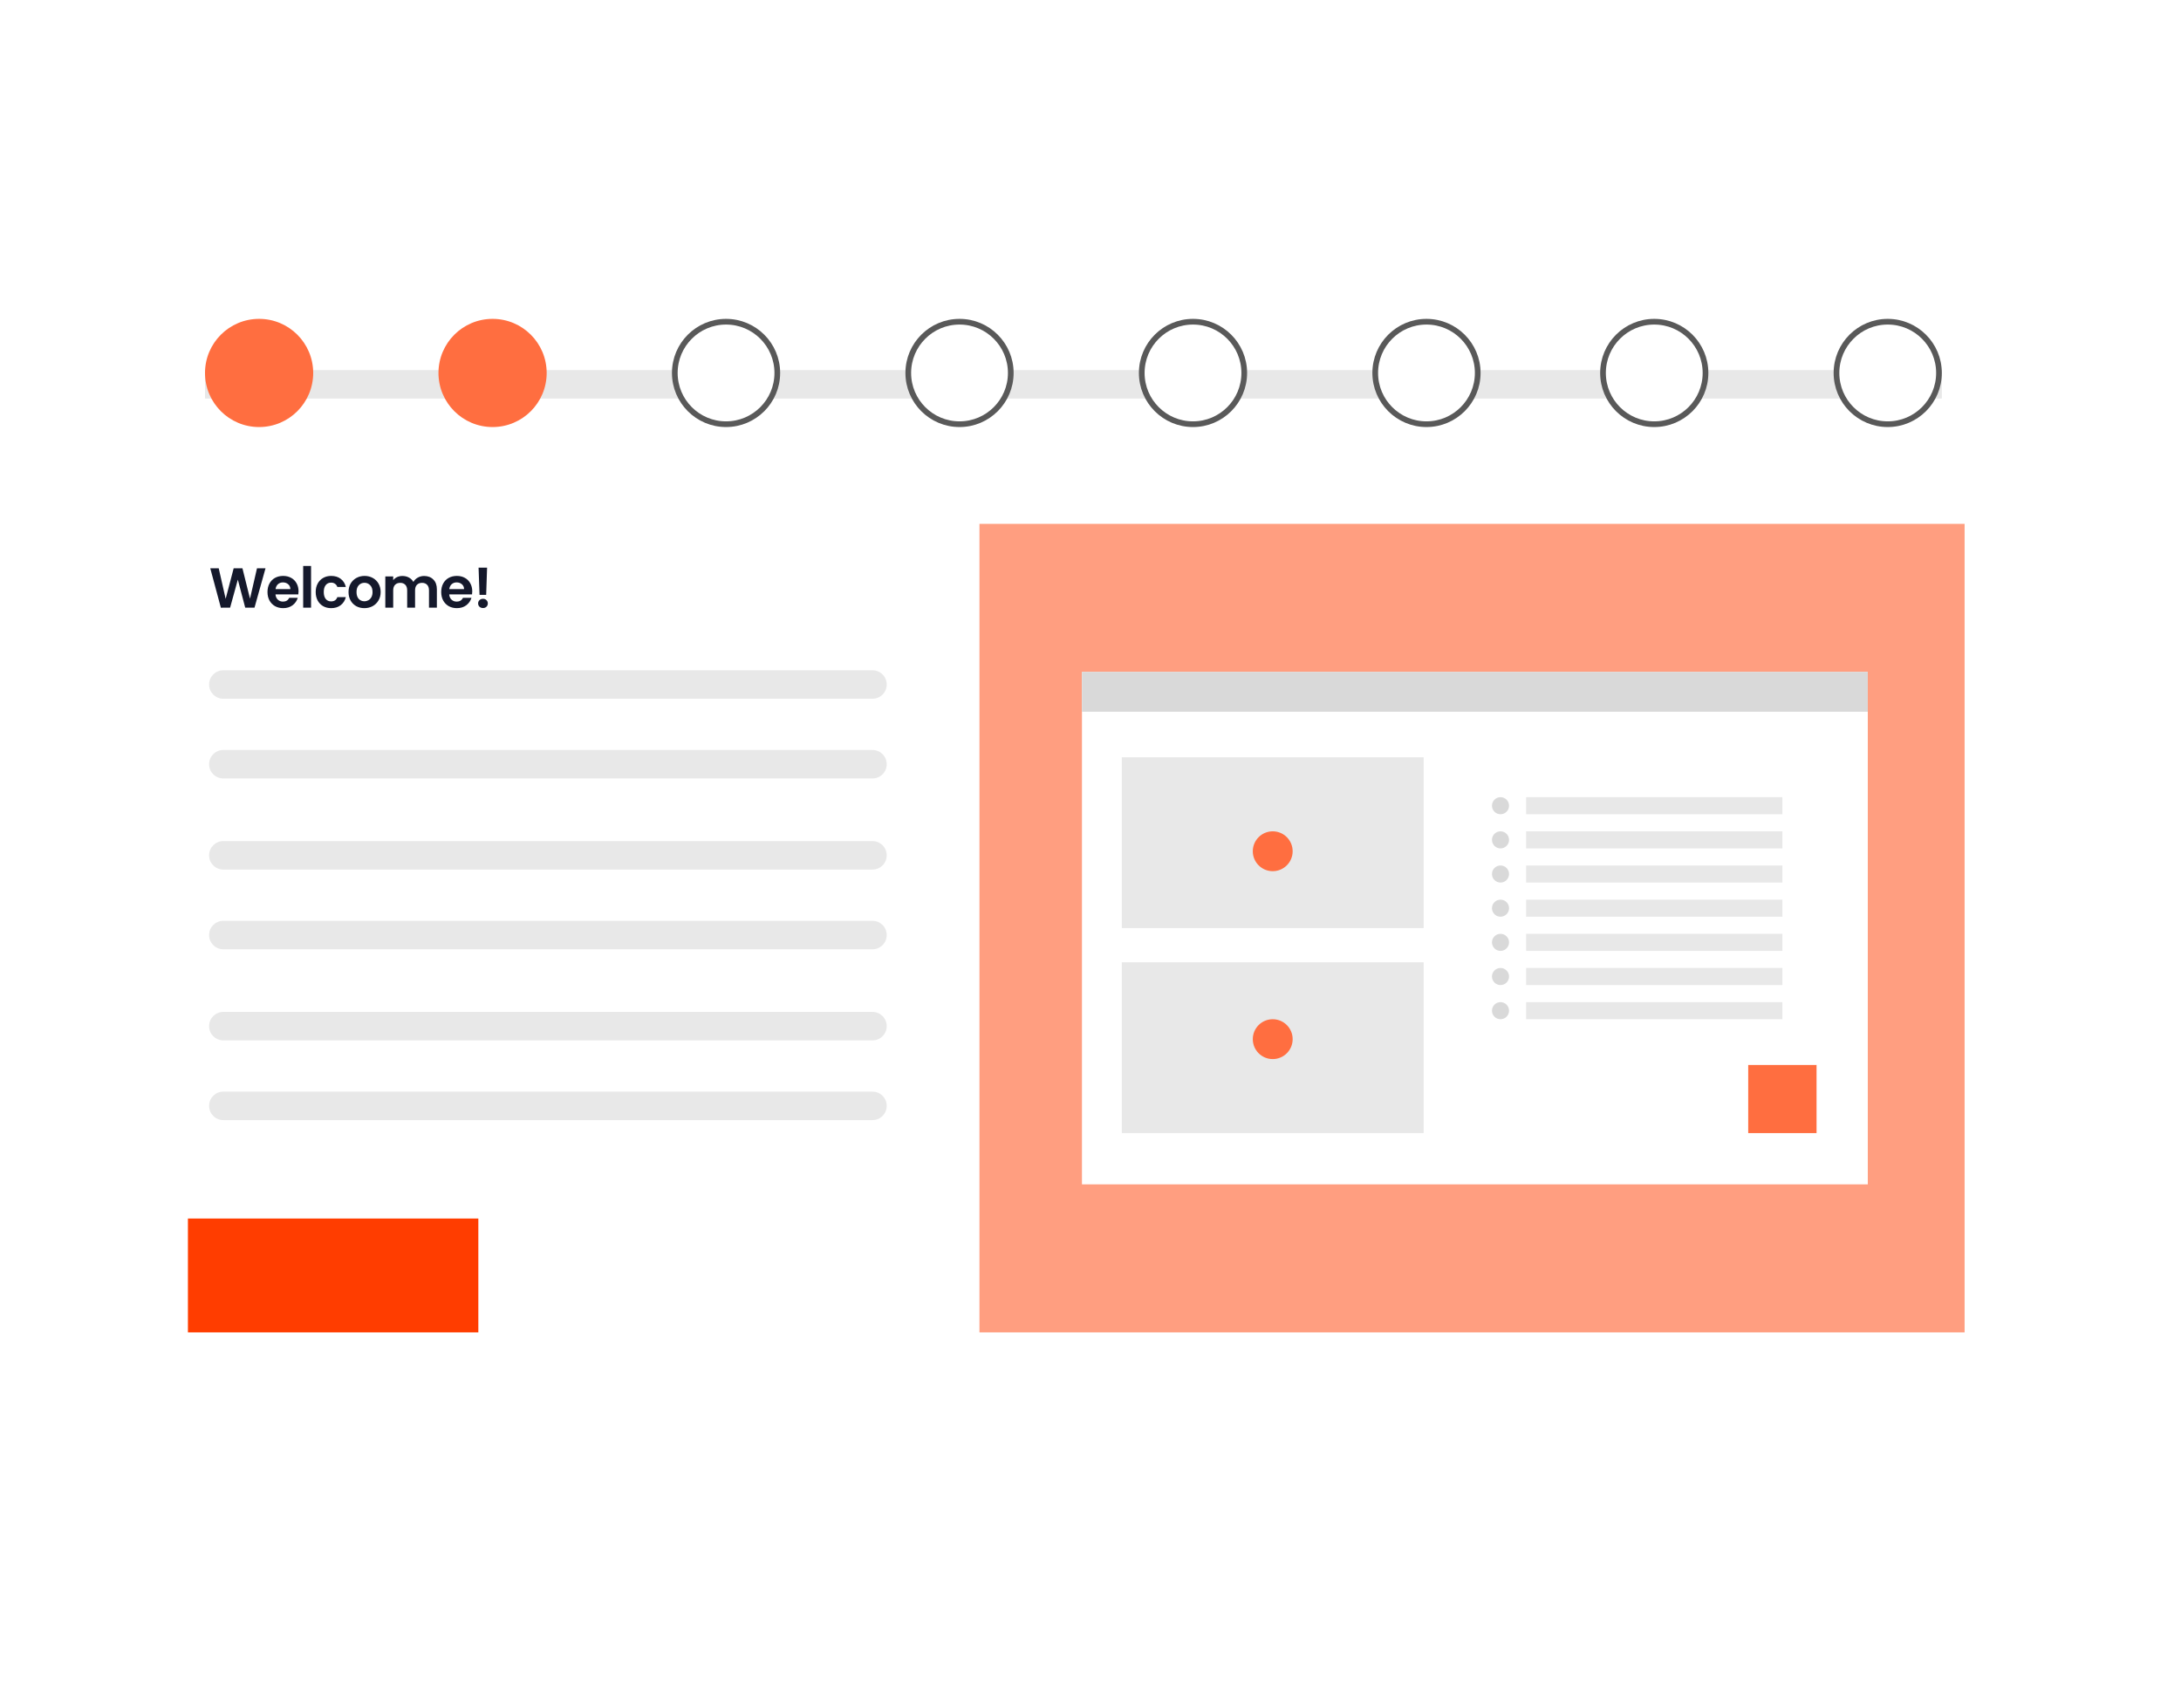 <svg width="383" height="300" viewBox="0 0 383 300" fill="none" xmlns="http://www.w3.org/2000/svg">
<g clip-path="url(#clip0_412_5232)">
<g filter="url(#filter0_dd_412_5232)">
<rect x="15" y="38.995" width="348" height="219.005" rx="7.755" fill="white"/>
<path d="M42.908 96.093L40.978 103H39.345L38.049 98.082L36.693 103L35.07 103.01L33.21 96.093H34.694L35.911 101.456L37.317 96.093H38.86L40.186 101.427L41.413 96.093H42.908ZM48.711 100.14C48.711 100.338 48.697 100.516 48.671 100.675H44.663C44.696 101.07 44.835 101.38 45.079 101.605C45.323 101.829 45.623 101.941 45.979 101.941C46.494 101.941 46.86 101.72 47.078 101.278H48.572C48.414 101.806 48.11 102.241 47.662 102.584C47.213 102.921 46.662 103.089 46.009 103.089C45.481 103.089 45.006 102.974 44.584 102.743C44.169 102.505 43.842 102.172 43.604 101.743C43.373 101.314 43.258 100.82 43.258 100.259C43.258 99.692 43.373 99.194 43.604 98.765C43.835 98.336 44.159 98.006 44.574 97.775C44.99 97.544 45.468 97.429 46.009 97.429C46.53 97.429 46.995 97.541 47.404 97.765C47.82 97.99 48.14 98.309 48.364 98.725C48.595 99.134 48.711 99.606 48.711 100.14ZM47.276 99.744C47.269 99.388 47.141 99.104 46.89 98.893C46.639 98.676 46.332 98.567 45.969 98.567C45.627 98.567 45.336 98.672 45.099 98.883C44.868 99.088 44.726 99.375 44.673 99.744H47.276ZM50.909 95.677V103H49.524V95.677H50.909ZM51.724 100.259C51.724 99.692 51.839 99.197 52.07 98.775C52.301 98.346 52.621 98.016 53.03 97.785C53.439 97.547 53.908 97.429 54.435 97.429C55.115 97.429 55.676 97.6 56.118 97.943C56.566 98.28 56.866 98.755 57.018 99.368H55.524C55.445 99.131 55.309 98.946 55.118 98.814C54.933 98.676 54.703 98.606 54.425 98.606C54.03 98.606 53.716 98.751 53.485 99.042C53.255 99.325 53.139 99.731 53.139 100.259C53.139 100.78 53.255 101.186 53.485 101.476C53.716 101.76 54.03 101.902 54.425 101.902C54.986 101.902 55.352 101.651 55.524 101.15H57.018C56.866 101.743 56.566 102.215 56.118 102.565C55.669 102.914 55.108 103.089 54.435 103.089C53.908 103.089 53.439 102.974 53.03 102.743C52.621 102.505 52.301 102.175 52.07 101.753C51.839 101.324 51.724 100.826 51.724 100.259ZM60.27 103.089C59.742 103.089 59.267 102.974 58.844 102.743C58.422 102.505 58.089 102.172 57.845 101.743C57.608 101.314 57.489 100.82 57.489 100.259C57.489 99.698 57.611 99.203 57.855 98.775C58.106 98.346 58.445 98.016 58.874 97.785C59.303 97.547 59.781 97.429 60.309 97.429C60.837 97.429 61.315 97.547 61.744 97.785C62.173 98.016 62.509 98.346 62.753 98.775C63.004 99.203 63.129 99.698 63.129 100.259C63.129 100.82 63.001 101.314 62.743 101.743C62.493 102.172 62.15 102.505 61.714 102.743C61.285 102.974 60.804 103.089 60.27 103.089ZM60.27 101.882C60.52 101.882 60.754 101.822 60.972 101.704C61.196 101.578 61.374 101.394 61.507 101.15C61.638 100.905 61.704 100.609 61.704 100.259C61.704 99.738 61.566 99.339 61.289 99.061C61.018 98.778 60.685 98.636 60.289 98.636C59.894 98.636 59.56 98.778 59.29 99.061C59.026 99.339 58.894 99.738 58.894 100.259C58.894 100.78 59.023 101.182 59.28 101.466C59.544 101.743 59.874 101.882 60.27 101.882ZM70.756 97.439C71.429 97.439 71.97 97.646 72.379 98.062C72.794 98.471 73.002 99.045 73.002 99.784V103H71.617V99.972C71.617 99.543 71.508 99.216 71.29 98.992C71.073 98.761 70.776 98.646 70.4 98.646C70.024 98.646 69.724 98.761 69.499 98.992C69.281 99.216 69.173 99.543 69.173 99.972V103H67.787V99.972C67.787 99.543 67.678 99.216 67.461 98.992C67.243 98.761 66.946 98.646 66.57 98.646C66.187 98.646 65.884 98.761 65.66 98.992C65.442 99.216 65.333 99.543 65.333 99.972V103H63.948V97.518H65.333V98.181C65.511 97.95 65.739 97.769 66.016 97.636C66.3 97.505 66.61 97.439 66.946 97.439C67.375 97.439 67.757 97.531 68.094 97.716C68.43 97.894 68.691 98.151 68.876 98.488C69.054 98.171 69.311 97.917 69.648 97.726C69.991 97.534 70.36 97.439 70.756 97.439ZM79.215 100.14C79.215 100.338 79.202 100.516 79.176 100.675H75.168C75.201 101.07 75.34 101.38 75.584 101.605C75.828 101.829 76.128 101.941 76.484 101.941C76.999 101.941 77.365 101.72 77.582 101.278H79.077C78.918 101.806 78.615 102.241 78.166 102.584C77.718 102.921 77.167 103.089 76.514 103.089C75.986 103.089 75.511 102.974 75.089 102.743C74.673 102.505 74.347 102.172 74.109 101.743C73.878 101.314 73.763 100.82 73.763 100.259C73.763 99.692 73.878 99.194 74.109 98.765C74.34 98.336 74.663 98.006 75.079 97.775C75.495 97.544 75.973 97.429 76.514 97.429C77.035 97.429 77.5 97.541 77.909 97.765C78.325 97.99 78.645 98.309 78.869 98.725C79.1 99.134 79.215 99.606 79.215 100.14ZM77.78 99.744C77.774 99.388 77.645 99.104 77.394 98.893C77.144 98.676 76.837 98.567 76.474 98.567C76.131 98.567 75.841 98.672 75.603 98.883C75.372 99.088 75.231 99.375 75.178 99.744H77.78ZM81.82 95.974L81.661 100.754H80.494L80.325 95.974H81.82ZM81.107 103.069C80.856 103.069 80.649 102.993 80.484 102.842C80.325 102.683 80.246 102.489 80.246 102.258C80.246 102.027 80.325 101.836 80.484 101.684C80.649 101.526 80.856 101.446 81.107 101.446C81.351 101.446 81.552 101.526 81.711 101.684C81.869 101.836 81.948 102.027 81.948 102.258C81.948 102.489 81.869 102.683 81.711 102.842C81.552 102.993 81.351 103.069 81.107 103.069Z" fill="#15192C"/>
<path d="M33 116.5C33 115.119 34.119 114 35.5 114H149.5C150.881 114 152 115.119 152 116.5C152 117.881 150.881 119 149.5 119H35.5C34.119 119 33 117.881 33 116.5Z" fill="#E8E8E8"/>
<path d="M33 130.5C33 129.119 34.119 128 35.5 128H149.5C150.881 128 152 129.119 152 130.5C152 131.881 150.881 133 149.5 133H35.5C34.119 133 33 131.881 33 130.5Z" fill="#E8E8E8"/>
<path d="M33 146.5C33 145.119 34.119 144 35.5 144H149.5C150.881 144 152 145.119 152 146.5C152 147.881 150.881 149 149.5 149H35.5C34.119 149 33 147.881 33 146.5Z" fill="#E8E8E8"/>
<path d="M33 160.5C33 159.119 34.119 158 35.5 158H149.5C150.881 158 152 159.119 152 160.5C152 161.881 150.881 163 149.5 163H35.5C34.119 163 33 161.881 33 160.5Z" fill="#E8E8E8"/>
<path d="M33 176.5C33 175.119 34.119 174 35.5 174H149.5C150.881 174 152 175.119 152 176.5C152 177.881 150.881 179 149.5 179H35.5C34.119 179 33 177.881 33 176.5Z" fill="#E8E8E8"/>
<path d="M33 190.5C33 189.119 34.119 188 35.5 188H149.5C150.881 188 152 189.119 152 190.5C152 191.881 150.881 193 149.5 193H35.5C34.119 193 33 191.881 33 190.5Z" fill="#E8E8E8"/>
</g>
<rect x="172" y="92" width="173" height="142" fill="#FF9E80"/>
<line x1="341" y1="67.5" x2="36" y2="67.5" stroke="#E8E8E8" stroke-width="5"/>
<circle cx="45.5" cy="65.5" r="9.5" fill="#FF6E40"/>
<circle cx="86.5" cy="65.5" r="9.5" fill="#FF6E40"/>
<circle cx="127.5" cy="65.5" r="9" fill="white" stroke="#595959"/>
<circle cx="168.5" cy="65.5" r="9" fill="white" stroke="#595959"/>
<circle cx="209.5" cy="65.5" r="9" fill="white" stroke="#595959"/>
<circle cx="250.5" cy="65.5" r="9" fill="white" stroke="#595959"/>
<circle cx="290.5" cy="65.5" r="9" fill="white" stroke="#595959"/>
<circle cx="331.5" cy="65.5" r="9" fill="white" stroke="#595959"/>
<rect x="33" y="214" width="51" height="20" fill="#FF3D00"/>
<rect x="190" y="118" width="138" height="90" fill="white"/>
<rect x="190" y="118" width="138" height="7" fill="#D9D9D9"/>
<rect x="197" y="133" width="53" height="30" fill="#E8E8E8"/>
<circle cx="223.5" cy="149.5" r="3.5" fill="#FF6E40"/>
<rect x="197" y="169" width="53" height="30" fill="#E8E8E8"/>
<circle cx="223.5" cy="182.5" r="3.5" fill="#FF6E40"/>
<rect x="307" y="187" width="12" height="12" fill="#FF6E40"/>
<g filter="url(#filter1_dd_412_5232)">
<rect x="256" y="133" width="63" height="54" fill="white"/>
</g>
<circle cx="263.5" cy="141.5" r="1.5" fill="#D9D9D9"/>
<rect x="268" y="140" width="45" height="3" fill="#E8E8E8"/>
<circle cx="263.5" cy="147.5" r="1.5" fill="#D9D9D9"/>
<rect x="268" y="146" width="45" height="3" fill="#E8E8E8"/>
<circle cx="263.5" cy="153.5" r="1.5" fill="#D9D9D9"/>
<rect x="268" y="152" width="45" height="3" fill="#E8E8E8"/>
<circle cx="263.5" cy="159.5" r="1.5" fill="#D9D9D9"/>
<rect x="268" y="158" width="45" height="3" fill="#E8E8E8"/>
<circle cx="263.5" cy="165.5" r="1.5" fill="#D9D9D9"/>
<rect x="268" y="164" width="45" height="3" fill="#E8E8E8"/>
<circle cx="263.5" cy="171.5" r="1.5" fill="#D9D9D9"/>
<rect x="268" y="170" width="45" height="3" fill="#E8E8E8"/>
<circle cx="263.5" cy="177.5" r="1.5" fill="#D9D9D9"/>
<rect x="268" y="176" width="45" height="3" fill="#E8E8E8"/>
</g>
<defs>
<filter id="filter0_dd_412_5232" x="3.85" y="27.845" width="381.45" height="252.455" filterUnits="userSpaceOnUse" color-interpolation-filters="sRGB">
<feFlood flood-opacity="0" result="BackgroundImageFix"/>
<feColorMatrix in="SourceAlpha" type="matrix" values="0 0 0 0 0 0 0 0 0 0 0 0 0 0 0 0 0 0 127 0" result="hardAlpha"/>
<feOffset dx="7.433" dy="7.433"/>
<feGaussianBlur stdDeviation="7.433"/>
<feComposite in2="hardAlpha" operator="out"/>
<feColorMatrix type="matrix" values="0 0 0 0 0 0 0 0 0 0 0 0 0 0 0 0 0 0 0.05 0"/>
<feBlend mode="normal" in2="BackgroundImageFix" result="effect1_dropShadow_412_5232"/>
<feColorMatrix in="SourceAlpha" type="matrix" values="0 0 0 0 0 0 0 0 0 0 0 0 0 0 0 0 0 0 127 0" result="hardAlpha"/>
<feOffset dx="-3.717" dy="-3.717"/>
<feGaussianBlur stdDeviation="3.717"/>
<feComposite in2="hardAlpha" operator="out"/>
<feColorMatrix type="matrix" values="0 0 0 0 0 0 0 0 0 0 0 0 0 0 0 0 0 0 0.05 0"/>
<feBlend mode="normal" in2="effect1_dropShadow_412_5232" result="effect2_dropShadow_412_5232"/>
<feBlend mode="normal" in="SourceGraphic" in2="effect2_dropShadow_412_5232" result="shape"/>
</filter>
<filter id="filter1_dd_412_5232" x="253" y="130" width="69" height="60" filterUnits="userSpaceOnUse" color-interpolation-filters="sRGB">
<feFlood flood-opacity="0" result="BackgroundImageFix"/>
<feColorMatrix in="SourceAlpha" type="matrix" values="0 0 0 0 0 0 0 0 0 0 0 0 0 0 0 0 0 0 127 0" result="hardAlpha"/>
<feOffset dx="1" dy="1"/>
<feGaussianBlur stdDeviation="1"/>
<feComposite in2="hardAlpha" operator="out"/>
<feColorMatrix type="matrix" values="0 0 0 0 0 0 0 0 0 0 0 0 0 0 0 0 0 0 0.07 0"/>
<feBlend mode="normal" in2="BackgroundImageFix" result="effect1_dropShadow_412_5232"/>
<feColorMatrix in="SourceAlpha" type="matrix" values="0 0 0 0 0 0 0 0 0 0 0 0 0 0 0 0 0 0 127 0" result="hardAlpha"/>
<feOffset dx="-1" dy="-1"/>
<feGaussianBlur stdDeviation="1"/>
<feComposite in2="hardAlpha" operator="out"/>
<feColorMatrix type="matrix" values="0 0 0 0 0 0 0 0 0 0 0 0 0 0 0 0 0 0 0.05 0"/>
<feBlend mode="normal" in2="effect1_dropShadow_412_5232" result="effect2_dropShadow_412_5232"/>
<feBlend mode="normal" in="SourceGraphic" in2="effect2_dropShadow_412_5232" result="shape"/>
</filter>
<clipPath id="clip0_412_5232">
<rect width="383" height="300" fill="white"/>
</clipPath>
</defs>
</svg>
